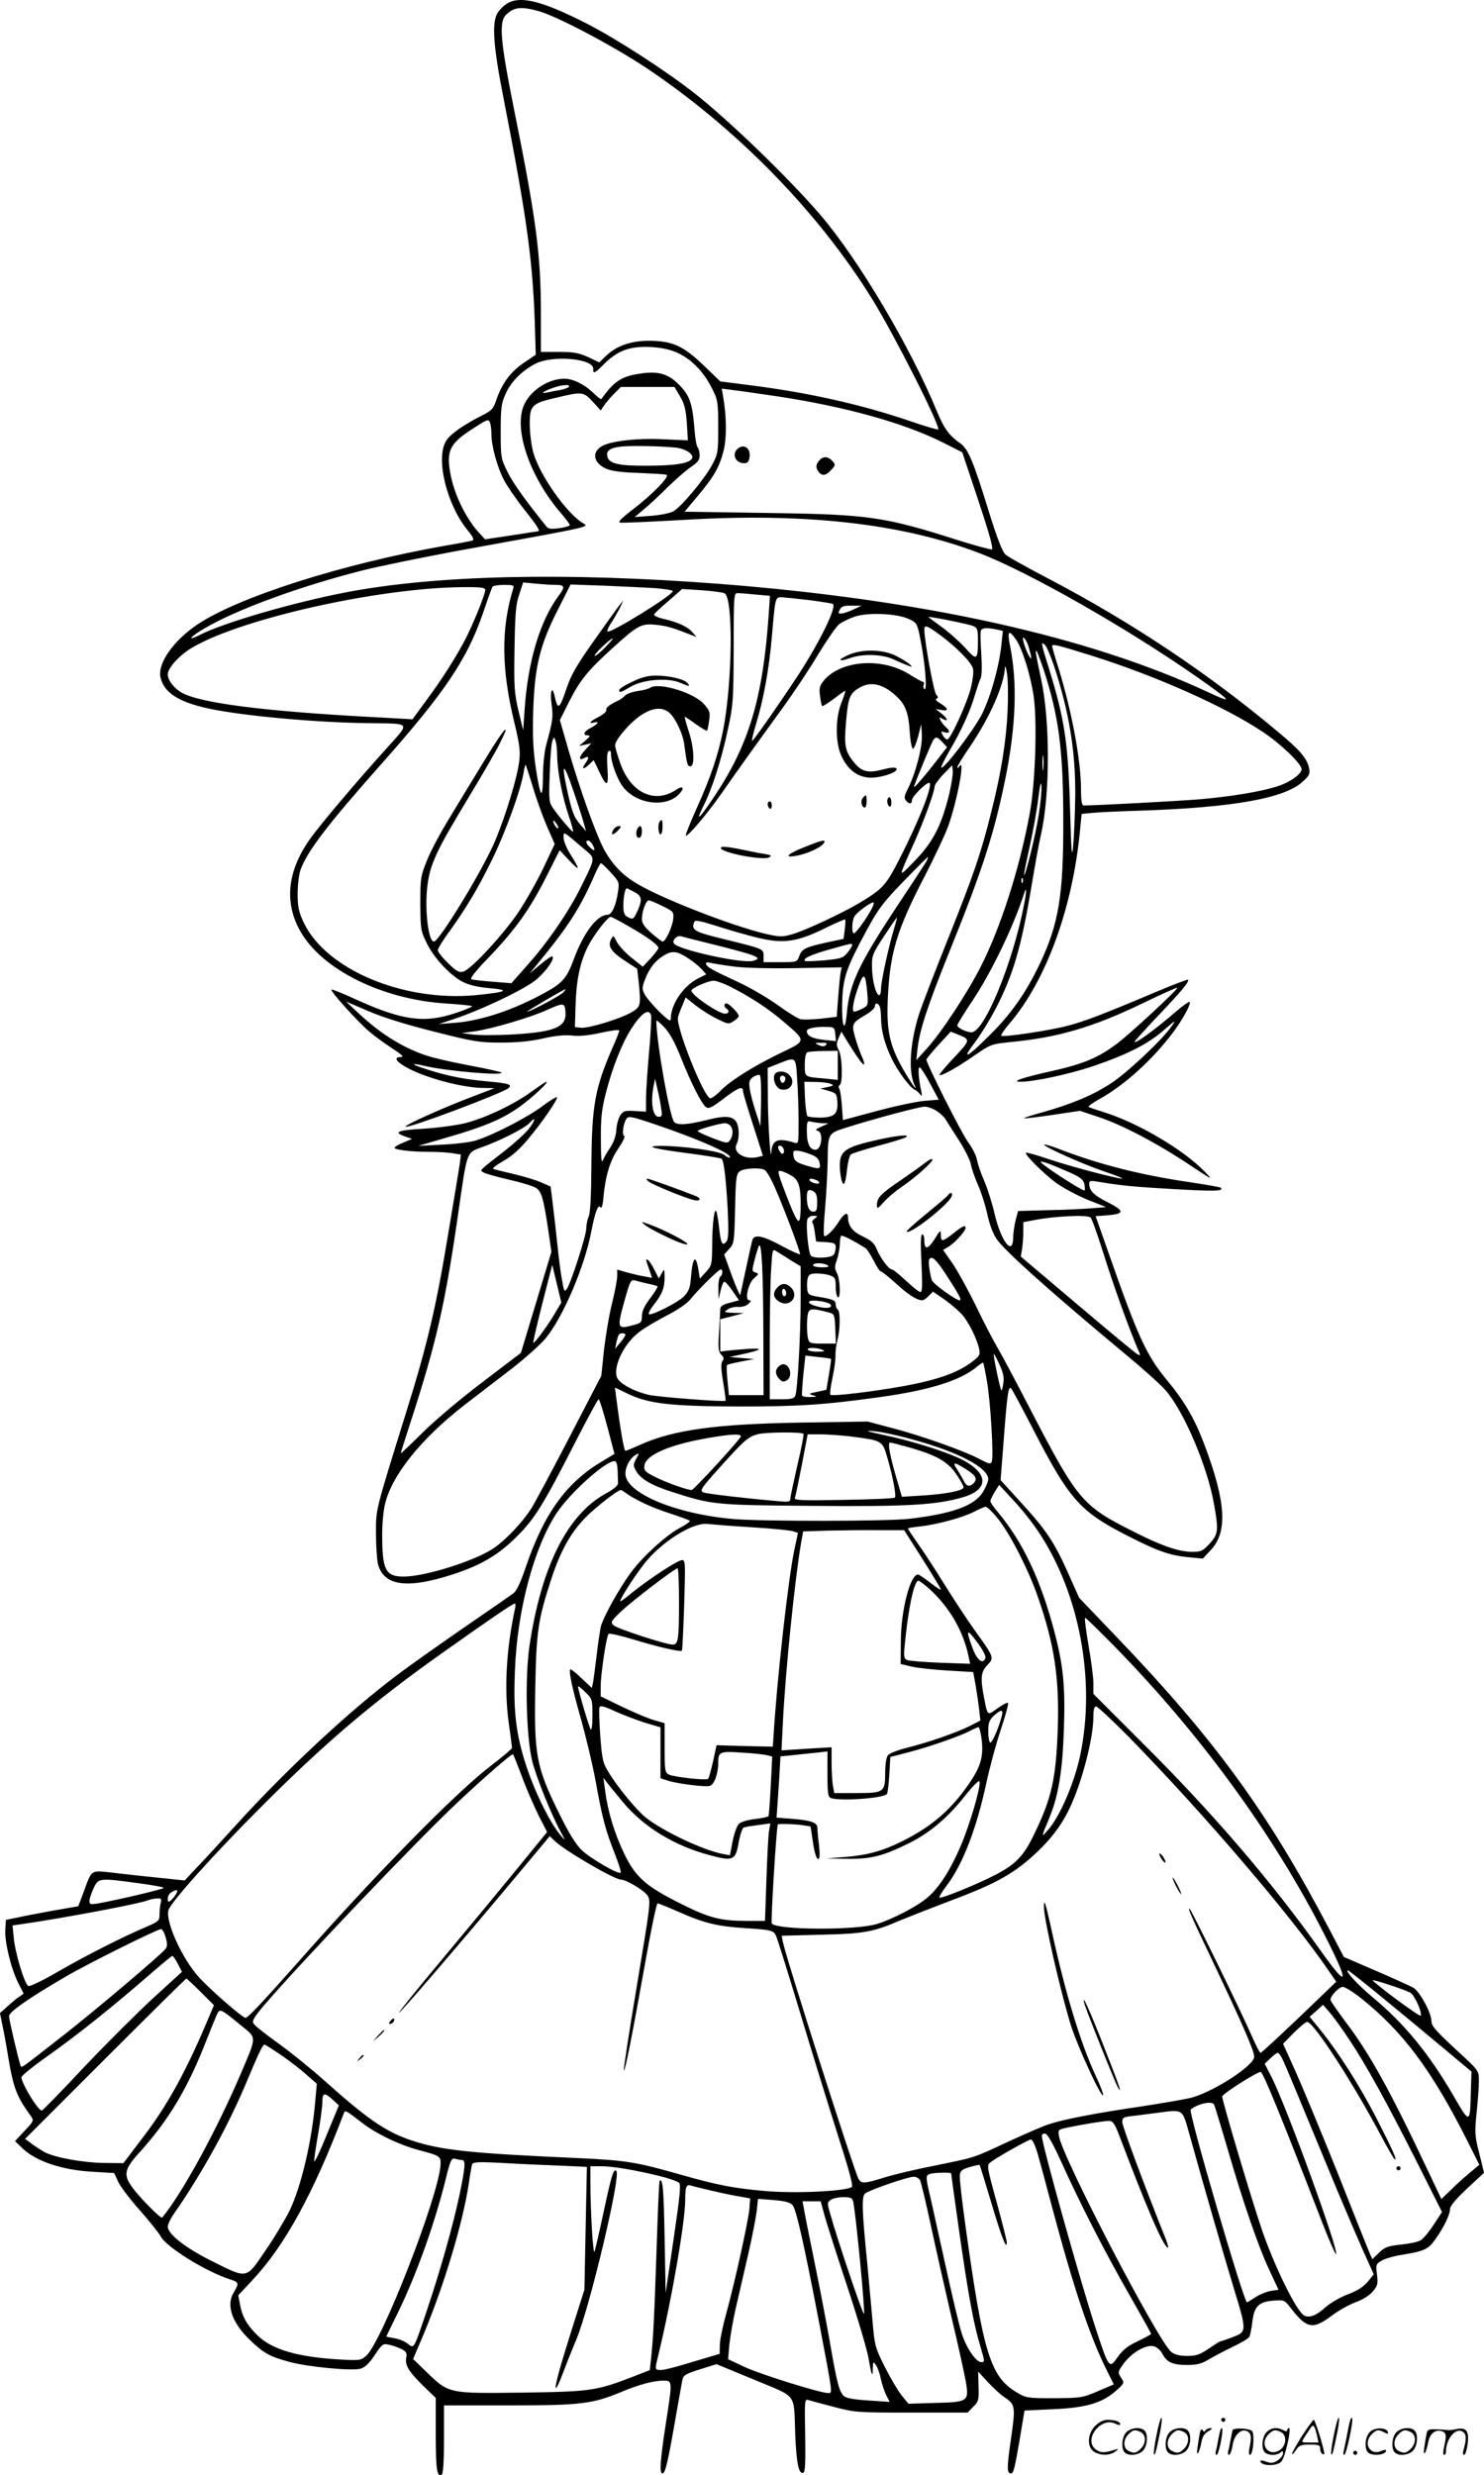 <svg version="1.0" xmlns="http://www.w3.org/2000/svg"
  viewBox="0 0 719.861 1200.518"
 preserveAspectRatio="xMidYMid meet">
<g transform="translate(0.382,1200.686) scale(0.1,-0.1)"
fill="#000000" stroke="none">
<path d="M2460 11992 c-19 -10 -43 -34 -53 -53 -25 -47 -17 -161 29 -394 120
-615 147 -814 156 -1159 l3 -100 -58 -39 c-63 -42 -106 -100 -133 -179 -14
-43 -22 -52 -67 -75 -92 -46 -157 -92 -177 -125 -52 -85 3 -310 106 -435 25
-30 31 -44 22 -48 -7 -2 -67 -14 -133 -25 -494 -87 -1001 -248 -1201 -382
-114 -76 -192 -186 -180 -253 15 -76 86 -123 235 -155 169 -36 530 -69 796
-71 182 -2 179 3 78 -109 -154 -170 -335 -384 -384 -454 -111 -157 -125 -311
-43 -451 106 -182 393 -324 697 -345 71 -4 131 -11 133 -13 3 -3 -32 -18 -78
-33 -153 -52 -261 -37 -489 67 -61 28 -113 49 -115 46 -7 -7 128 -157 184
-204 27 -23 77 -59 112 -82 45 -29 57 -41 42 -41 -59 0 5 -50 116 -90 96 -35
213 -60 284 -60 l53 -1 -125 -48 c-142 -55 -313 -132 -306 -139 11 -10 477
165 500 188 17 17 -1 22 -95 31 -122 11 -197 26 -292 56 -92 28 -98 38 -12 18
106 -24 380 -47 363 -30 -2 3 -74 19 -160 35 -85 16 -179 38 -209 49 -113 39
-215 103 -319 199 l-65 61 105 -45 c68 -30 179 -65 319 -100 196 -50 223 -54
327 -54 78 0 143 6 204 20 61 14 107 18 143 14 35 -4 81 1 140 14 50 11 87 16
87 10 0 -5 -15 -44 -34 -86 -84 -194 -99 -278 -101 -562 -1 -148 -5 -235 -13
-253 -7 -16 -12 -42 -12 -59 0 -34 -75 -267 -95 -294 -11 -15 -14 -9 -23 47
-7 35 -16 111 -22 169 -6 58 -16 145 -22 194 l-11 88 -46 20 c-25 11 -84 29
-131 40 -47 11 -92 22 -100 25 -8 2 10 17 45 37 40 22 79 56 117 101 71 83
153 203 146 210 -3 3 -36 -17 -73 -45 -68 -51 -231 -136 -318 -164 -26 -9
-100 -18 -165 -21 l-117 -6 120 35 c216 62 305 101 400 176 63 50 113 100 102
100 -4 0 -35 -21 -70 -46 -85 -63 -226 -130 -325 -155 -46 -11 -137 -23 -205
-27 -124 -7 -146 -17 -84 -38 l32 -11 -42 -18 c-24 -9 -43 -21 -43 -25 0 -10
79 -20 169 -20 42 0 93 -3 115 -7 l38 -6 -5 -41 c-3 -23 -29 -178 -57 -346
-58 -352 -101 -535 -201 -855 -156 -502 -149 -475 -149 -598 0 -62 5 -128 10
-148 29 -105 143 -120 364 -48 137 45 218 93 306 180 90 88 134 161 290 467
57 111 106 202 110 202 4 0 23 -60 42 -132 l35 -133 -63 -38 c-173 -103 -281
-255 -369 -516 -24 -70 -43 -111 -58 -122 -12 -9 -123 -86 -247 -171 -124 -86
-267 -187 -318 -226 -229 -172 -535 -456 -779 -725 -76 -83 -163 -179 -195
-211 l-56 -60 -114 12 c-62 6 -162 17 -221 24 -125 14 -113 21 -154 -89 l-27
-72 -121 -21 c-66 -12 -145 -27 -175 -34 l-55 -11 -3 -48 c-4 -59 28 -189 63
-259 l26 -51 -23 -16 c-13 -8 -38 -30 -57 -47 l-35 -31 12 -59 c7 -33 20 -102
28 -154 26 -154 41 -191 110 -287 15 -21 14 -24 -30 -71 l-47 -50 32 -31 c65
-66 196 -110 347 -118 l102 -6 19 -41 c10 -23 57 -85 104 -138 48 -54 93 -111
102 -127 26 -52 219 -172 338 -210 43 -14 44 -18 16 -65 -37 -62 -6 -148 83
-232 65 -62 93 -77 188 -103 86 -24 303 -45 345 -33 21 6 42 25 69 66 36 54
40 57 70 50 17 -3 44 -13 60 -21 23 -12 27 -19 23 -41 -7 -37 11 -67 82 -137
l61 -59 0 -176 c0 -170 6 -210 29 -196 7 5 11 62 11 172 l0 164 318 0 c346 0
403 7 544 66 84 35 155 54 201 54 46 0 46 3 12 -215 -26 -172 -31 -235 -15
-235 13 0 26 54 60 250 17 96 33 187 36 202 5 24 15 31 86 53 l80 25 184 -76
c212 -89 190 -57 198 -271 6 -136 17 -188 39 -180 9 3 11 46 9 181 -3 169 -3
178 15 172 10 -3 65 -18 123 -33 102 -27 112 -28 377 -28 l273 0 27 28 c26 25
28 33 26 99 l-2 72 47 -51 c26 -28 62 -61 80 -73 54 -36 55 -45 32 -205 -20
-138 -20 -165 0 -165 13 0 19 26 44 173 l22 132 129 6 c175 7 252 31 324 98
31 29 32 31 15 56 -16 25 -16 27 13 68 39 53 108 93 146 84 15 -4 33 -20 42
-37 21 -41 50 -54 120 -54 48 0 70 6 105 27 25 15 77 42 116 61 40 19 76 40
80 48 5 7 11 39 15 72 9 76 30 98 101 104 52 4 55 3 80 -29 82 -107 110 -114
203 -45 32 25 85 54 116 66 35 12 68 33 84 52 24 28 26 37 21 82 -7 49 -5 52
22 68 15 9 59 22 97 28 110 18 129 27 162 73 42 58 73 122 73 149 0 15 27 47
82 99 l83 77 -23 94 c-22 86 -23 101 -13 197 6 57 11 126 11 153 0 50 0 51
-82 127 -125 115 -148 140 -148 164 0 40 -56 144 -88 163 -17 9 -100 47 -184
83 l-153 66 -68 130 c-299 570 -556 923 -1038 1426 l-178 186 -53 119 c-67
150 -106 209 -229 343 l-99 109 15 193 c17 226 23 265 36 252 5 -5 53 -95 107
-199 172 -335 227 -397 440 -507 158 -82 219 -104 312 -113 l71 -7 38 41 c83
87 75 232 -30 511 -48 127 -95 209 -184 316 -98 119 -140 211 -280 611 l-64
182 55 4 c86 7 87 21 6 62 -70 35 -92 57 -92 92 0 14 6 15 43 9 114 -19 174
-25 373 -36 195 -11 238 -10 222 7 -3 3 -77 16 -165 29 -228 34 -427 85 -612
156 -41 16 -77 27 -79 24 -8 -8 187 -95 293 -131 55 -18 93 -34 85 -34 -27 0
-251 59 -358 95 -58 20 -107 33 -109 31 -9 -8 86 -102 147 -147 33 -24 101
-60 151 -81 l91 -36 -73 -6 c-41 -3 -137 -8 -214 -9 l-140 -4 -12 -44 c-6 -24
-12 -63 -12 -87 -2 -91 -60 -14 -91 121 -12 51 -34 121 -50 157 -16 36 -31 82
-35 103 -4 20 -23 58 -42 83 -30 39 -204 384 -203 402 1 4 27 36 59 71 l59 64
33 -13 c64 -25 64 -27 -16 -112 -42 -44 -74 -83 -71 -85 7 -8 87 37 170 95 77
53 82 55 170 64 233 22 404 72 644 188 91 44 167 78 169 76 6 -6 -226 -221
-292 -271 -93 -70 -167 -100 -325 -135 -134 -30 -192 -50 -144 -50 68 0 238
37 354 76 167 57 269 109 345 177 54 47 57 49 35 17 -44 -65 -215 -226 -295
-278 -87 -57 -187 -99 -331 -140 -52 -14 -92 -27 -90 -29 2 -2 64 5 137 16
l134 20 90 -30 c115 -38 287 -129 440 -231 116 -77 118 -78 75 -34 -102 106
-323 236 -485 287 -38 12 -74 24 -78 27 -5 2 20 20 54 39 121 67 256 190 357
324 46 62 87 137 79 146 -4 3 -34 -19 -69 -49 -99 -85 -198 -158 -198 -144 0
3 52 61 116 128 115 121 151 165 143 173 -3 2 -74 -25 -159 -61 -265 -112
-346 -142 -427 -163 -92 -24 -311 -56 -320 -48 -3 3 15 30 40 59 179 210 308
564 343 945 l7 72 51 5 c28 3 134 8 236 11 449 15 701 60 787 142 31 28 35 37
29 65 -9 46 -44 87 -154 178 -331 278 -704 527 -1102 736 -107 56 -205 110
-216 121 -15 12 -41 79 -84 218 -72 234 -98 295 -135 321 -54 37 -80 73 -114
156 -129 313 -380 736 -565 952 -156 182 -448 463 -614 593 -141 110 -378 263
-517 334 -213 109 -320 137 -385 101z m145 -38 c87 -22 368 -171 530 -279 439
-295 831 -697 1094 -1122 106 -172 331 -616 318 -629 -2 -3 -65 16 -138 41
-235 80 -488 137 -771 173 l-148 19 -82 79 c-99 95 -152 118 -268 118 -86 -1
-155 -25 -206 -75 l-31 -30 -54 26 c-45 20 -69 25 -141 25 l-88 0 0 183 c0
290 -23 463 -131 997 -67 336 -74 423 -36 457 37 35 70 39 152 17z m645 -1646
c81 -25 152 -90 199 -183 29 -58 31 -65 31 -189 0 -124 -1 -130 -30 -185 -38
-70 -152 -206 -189 -225 -15 -8 -63 -18 -107 -21 l-79 -6 45 38 c25 20 77 69
116 108 39 38 90 82 112 97 33 22 42 34 42 56 0 15 -4 32 -9 38 -6 5 -13 45
-16 89 -10 126 -23 164 -76 217 -52 52 -100 66 -186 53 -92 -13 -128 -37 -190
-124 -2 -3 -20 12 -41 32 -41 40 -97 67 -138 67 -87 0 -183 -70 -204 -150 -34
-125 47 -340 188 -503 23 -27 42 -52 42 -57 0 -4 -23 -11 -51 -15 -38 -5 -53
-4 -62 8 -101 125 -162 210 -189 265 -32 65 -33 70 -33 197 0 114 3 136 24
182 26 58 77 110 143 145 83 44 286 26 282 -25 -2 -25 8 -21 47 19 48 49 91
74 147 84 53 9 130 4 182 -12z m-494 -177 c-3 -5 -23 -12 -43 -16 -21 -3 -49
-9 -63 -12 -36 -8 -18 6 27 22 44 16 87 19 79 6z m539 -47 c22 -37 28 -63 33
-130 l5 -83 -114 5 c-124 7 -252 -7 -299 -31 -56 -29 -47 -84 18 -112 25 -11
78 -18 157 -20 66 -3 126 -6 134 -9 19 -6 -68 -96 -168 -172 -53 -41 -69 -58
-56 -60 10 -2 146 4 304 13 591 36 1062 -17 1438 -161 239 -92 716 -363 1063
-606 162 -114 172 -127 50 -70 -583 272 -1384 450 -2375 527 -747 57 -1370 43
-1810 -41 -254 -49 -593 -147 -708 -206 -68 -34 -51 -11 23 32 155 91 464 204
764 280 83 21 291 63 461 95 672 122 640 115 608 135 -78 47 -208 231 -239
339 -9 30 -17 90 -18 133 -1 99 7 108 133 137 121 29 128 28 173 -21 l38 -42
17 25 c9 13 31 39 49 57 l32 32 130 0 130 0 27 -46z m475 0 c328 -50 608 -128
795 -221 l99 -50 78 -234 c55 -166 74 -235 65 -237 -7 -1 -78 18 -158 43 -367
117 -436 127 -938 134 l-394 6 62 74 c80 95 107 142 127 221 16 63 15 170 -3
269 l-6 33 54 -7 c30 -3 128 -18 219 -31z m-1396 -130 c3 -9 6 -32 6 -52 0
-58 27 -157 59 -220 16 -31 61 -97 100 -146 63 -79 80 -106 67 -106 -2 0 -60
-9 -130 -20 l-127 -19 -32 35 c-66 74 -121 191 -138 294 -17 104 2 139 116
211 68 44 71 45 79 23z m899 -118 c47 -5 88 -31 81 -51 -10 -25 -80 -37 -219
-37 -139 -1 -186 10 -193 46 -5 26 11 39 60 46 41 6 189 4 271 -4z m-582 -666
c45 0 48 -9 15 -53 -90 -120 -150 -321 -165 -552 l-7 -100 -23 95 c-20 87 -22
115 -19 300 3 171 6 215 23 264 l19 58 60 -6 c32 -3 76 -6 97 -6z m-205 -17
c-60 -194 -58 -390 5 -650 25 -103 30 -138 24 -187 -8 -75 -65 -263 -116 -385
-58 -139 -272 -491 -298 -491 -28 0 -46 162 -31 275 13 101 43 166 198 422 66
109 134 226 151 261 60 118 26 83 -67 -70 -51 -84 -129 -211 -172 -283 -44
-71 -95 -166 -112 -210 -31 -76 -33 -86 -33 -210 1 -123 2 -133 30 -190 35
-74 115 -159 175 -190 31 -16 74 -26 130 -31 105 -9 84 -19 -66 -34 -353 -33
-727 125 -835 353 -24 52 -29 75 -29 138 0 42 6 95 14 117 32 89 130 218 391
512 309 348 417 509 494 733 22 65 43 123 46 128 4 5 29 9 56 9 43 0 50 -2 45
-17z m692 1 c45 -4 82 -10 82 -14 0 -20 -305 -208 -317 -196 -3 3 5 23 19 43
14 21 32 54 42 73 l16 35 -20 -25 c-11 -14 -67 -92 -124 -173 -83 -117 -110
-165 -131 -227 -35 -105 -43 -110 -59 -37 -12 52 -23 18 -14 -43 8 -61 6 -78
-26 -195 -9 -34 -16 -99 -16 -155 -1 -120 -13 -103 -36 50 -12 87 -15 154 -11
275 7 209 32 313 119 484 l62 123 166 -6 c91 -4 202 -9 248 -12z m-828 -9 c0
-20 -53 -151 -91 -228 -45 -89 -121 -209 -197 -310 l-65 -89 -121 7 c-538 27
-858 64 -977 112 -47 18 -89 65 -89 99 0 32 60 97 124 133 244 140 897 285
1299 290 97 1 117 -2 117 -14z m1161 -16 c43 -22 38 -433 -7 -664 -24 -119
-59 -225 -126 -373 -33 -74 -58 -136 -55 -138 8 -8 104 106 170 200 73 105
171 242 301 421 52 72 129 187 171 258 43 70 88 136 102 146 13 11 47 27 75
37 66 22 208 15 264 -12 38 -18 40 -22 55 -99 22 -109 34 -249 20 -241 -5 4
-8 13 -4 21 3 8 1 15 -4 15 -5 0 -31 15 -59 32 -135 89 -342 74 -424 -29 -18
-23 -21 -36 -16 -72 3 -25 8 -46 10 -49 3 -2 28 14 58 36 29 23 54 40 55 38 1
-1 -7 -27 -19 -57 -31 -78 -30 -197 1 -262 34 -69 81 -102 145 -102 57 1 135
30 120 45 -6 6 -30 4 -64 -5 -69 -19 -102 -12 -136 28 -49 58 -54 84 -44 201
10 119 18 139 63 166 55 34 116 21 180 -39 45 -41 60 -80 66 -171 3 -47 10
-85 16 -85 5 0 16 27 25 60 l15 60 3 -54 c3 -58 -31 -189 -70 -264 -15 -30
-17 -42 -7 -53 15 -19 29 -18 29 2 0 17 67 84 83 84 23 0 -43 -172 -140 -362
-69 -136 -82 -151 -200 -222 -85 -50 -256 -130 -322 -150 -49 -14 -60 -14
-125 0 -169 39 -533 181 -645 254 -65 41 -113 95 -150 167 -40 81 -112 283
-165 464 l-44 153 43 86 c55 109 92 154 212 263 124 113 141 121 214 113 50
-5 77 -13 174 -51 l20 -8 -20 23 c-23 27 -70 49 -140 65 -27 6 -48 16 -46 21
1 5 33 35 70 66 l66 58 95 -6 c52 -4 102 -10 111 -15z m152 -6 l68 -6 -6 -91
c-28 -403 -95 -629 -261 -878 -76 -114 -97 -134 -56 -51 43 84 88 226 119 372
26 119 27 141 28 394 0 260 1 267 20 267 11 0 51 -3 88 -7z m260 -27 c59 -8
111 -16 114 -19 17 -17 -62 -179 -164 -337 -98 -149 -225 -331 -229 -327 -2 2
7 41 21 87 36 119 62 265 75 415 17 196 16 195 48 195 15 -1 76 -7 135 -14z
m212 -46 c-22 -10 -48 -19 -58 -19 -15 -1 -16 2 -7 19 8 16 20 20 58 19 l47 0
-40 -19z m583 -80 c19 -8 22 -17 22 -69 0 -97 -6 -100 -62 -36 -28 30 -79 76
-114 101 -35 25 -64 47 -64 48 0 5 196 -34 218 -44z m-162 -43 c80 -59 153
-133 160 -164 4 -13 -1 -54 -10 -91 -18 -74 -99 -252 -115 -252 -6 0 -15 9
-22 21 -10 19 -8 20 10 14 25 -8 28 7 5 25 -8 8 -20 22 -25 32 -9 18 -8 18 10
8 30 -16 26 0 -6 26 l-28 22 28 -5 c37 -7 34 8 -5 32 -19 11 -27 20 -19 23 9
3 9 8 -2 21 -12 14 -57 262 -57 314 0 25 12 21 76 -26z m273 27 l32 -7 -7 -66
c-11 -106 -51 -249 -94 -337 -38 -75 -186 -271 -198 -260 -2 3 16 40 41 83 57
97 99 190 122 268 10 33 22 70 28 82 6 13 7 60 3 122 -4 55 -5 105 -1 111 7
12 29 13 74 4z m97 -51 c31 -47 71 -177 85 -278 17 -130 7 -420 -20 -565 -50
-270 -141 -552 -238 -743 -66 -129 -192 -321 -262 -397 l-50 -55 6 55 c10 91
47 204 157 477 160 396 215 568 270 838 50 248 58 461 22 638 -15 75 -7 83 30
30z m55 -19 c5 -14 11 -37 15 -52 4 -22 3 -24 -6 -10 -18 28 -40 99 -29 92 6
-3 14 -17 20 -30z m-2051 -19 c-24 -24 -46 -42 -49 -39 -6 6 76 84 87 84 4 0
-14 -20 -38 -45z m2179 -88 c74 -225 105 -417 103 -632 -1 -88 -6 -196 -10
-240 -6 -67 -9 -39 -15 170 -9 328 -26 442 -103 691 -39 125 -40 131 -20 114
8 -6 28 -53 45 -103z m191 47 c304 -96 637 -244 820 -366 88 -58 190 -156 190
-182 0 -24 -58 -65 -123 -85 -81 -25 -222 -48 -372 -61 -94 -8 -501 -30 -562
-30 -9 0 -13 22 -13 76 0 143 -45 383 -110 593 -17 53 -30 99 -30 104 0 12 25
6 200 -49z m-241 -66 c73 -224 95 -388 95 -733 1 -358 -22 -499 -113 -691 -67
-141 -140 -245 -241 -345 -115 -115 -144 -129 -74 -37 30 40 76 116 103 168
83 162 122 296 171 590 17 102 37 213 45 246 45 194 46 552 1 759 -27 127 -28
135 -22 135 2 0 18 -42 35 -92z m-175 -198 c-7 -150 -32 -305 -79 -490 -50
-202 -85 -303 -207 -609 -61 -152 -123 -313 -139 -359 -47 -139 -59 -290 -27
-357 24 -51 -35 36 -71 105 -52 99 -65 172 -58 318 10 217 44 328 174 580 52
100 106 215 120 255 44 126 82 332 53 287 -5 -8 -10 -10 -10 -5 0 6 27 51 61
100 96 141 166 299 170 384 1 14 5 1 10 -29 5 -30 6 -111 3 -180z m-2185 -221
c1 -74 25 -198 56 -289 14 -40 23 -75 21 -77 -4 -4 -75 80 -101 120 -16 24
-17 44 -12 165 2 75 8 146 13 156 7 19 8 19 15 0 4 -10 8 -44 8 -75z m1869 68
l22 -24 -49 -64 c-64 -82 -110 -136 -111 -128 0 8 77 195 91 222 13 23 21 22
47 -6z m489 -129 c-2 -18 -4 -6 -4 27 0 33 2 48 4 33 2 -15 2 -42 0 -60z
m-2477 -85 c16 -56 47 -141 68 -191 l39 -89 -54 -114 c-29 -62 -83 -157 -119
-212 -74 -111 -234 -284 -271 -293 -20 -5 -34 2 -74 42 -27 26 -49 54 -49 62
0 8 26 51 59 95 84 118 136 205 208 352 62 128 136 332 149 414 4 23 8 40 10
38 2 -2 17 -49 34 -104z m245 -168 l14 -50 -30 35 c-30 35 -40 63 -65 180 -25
117 -13 117 27 0 22 -63 46 -137 54 -165z m1771 112 c-36 -140 -77 -218 -164
-307 -82 -84 -82 -90 1 95 47 105 97 244 97 268 0 7 19 34 42 58 l43 44 3 -30
c1 -16 -8 -74 -22 -128z m439 -81 c-15 -99 -65 -300 -71 -293 -2 2 10 62 26
133 16 71 35 176 42 234 9 70 14 92 16 66 2 -21 -4 -84 -13 -140z m-2331 -66
c-6 -5 -24 21 -24 34 0 6 6 1 14 -10 8 -10 12 -21 10 -24z m123 -99 c59 -50
60 -38 -10 -181 -57 -117 -159 -268 -258 -379 l-82 -93 -90 7 c-49 4 -96 9
-104 12 -9 3 19 39 83 105 131 137 198 231 278 388 l67 133 45 -48 c53 -57 56
-49 9 25 -19 30 -35 67 -35 83 0 33 -5 35 97 -52z m43 20 c16 -30 12 -36 -10
-16 -21 19 -26 35 -10 35 5 0 14 -9 20 -19z m1620 -82 c-6 -11 -70 -109 -142
-217 -187 -283 -231 -377 -244 -519 -10 -111 -27 -58 -22 67 5 110 22 157 121
340 54 99 78 131 176 232 63 65 116 118 118 118 2 0 -1 -9 -7 -21z m-1531 -54
c40 -44 42 -48 35 -93 -9 -66 -30 -112 -50 -112 -51 0 -116 -85 -165 -217 -33
-89 -53 -113 -134 -158 -152 -85 -313 -139 -441 -149 l-79 -6 70 23 c141 47
356 150 407 196 48 43 85 97 74 109 -3 3 -30 -15 -58 -39 l-53 -44 33 40 c153
185 213 278 282 437 14 32 28 58 31 58 4 0 25 -20 48 -45z m1998 -47 c-3 -8
-6 -5 -6 6 -1 11 2 17 5 13 3 -3 4 -12 1 -19z m-1885 -47 c37 -19 41 -36 19
-87 -22 -48 -23 -49 -52 -34 -14 8 -19 21 -19 53 0 48 9 89 19 85 3 -2 18 -10
33 -17z m1892 -60 c-53 -280 -193 -621 -255 -621 -25 0 -69 21 -69 34 0 5 34
61 76 123 90 135 198 360 248 516 12 39 13 12 0 -52z m-1754 -9 c52 -25 55
-29 52 -60 -2 -36 -37 -112 -51 -112 -4 0 -29 18 -55 41 -34 30 -46 48 -46 68
0 38 20 91 33 91 7 0 37 -13 67 -28z m1014 -14 c-24 -46 -76 -118 -86 -118
-11 0 -10 58 2 80 10 20 77 70 93 70 4 0 0 -15 -9 -32z m-1180 -83 c90 -51
146 -92 146 -106 0 -5 -17 -28 -38 -51 l-38 -40 -55 44 c-30 24 -62 59 -71 77
-16 32 -16 33 -28 11 -17 -33 1 -60 70 -105 l57 -37 7 -61 c12 -118 11 -123
-36 -151 -57 -32 -208 -78 -244 -74 l-29 3 3 105 c4 126 22 211 61 288 28 55
95 142 110 142 3 0 42 -20 85 -45z m1290 -10 c-26 -83 -64 -258 -64 -292 0
-18 -4 -33 -9 -33 -16 0 -34 72 -35 135 -1 57 2 65 59 152 33 50 61 91 62 89
1 -1 -5 -24 -13 -51z m-669 -45 c134 -33 199 -23 348 52 44 21 81 37 83 35 2
-2 1 -24 -2 -49 l-6 -45 -80 -17 c-104 -23 -122 -31 -135 -67 -11 -29 -12 -29
-92 -29 l-81 0 0 29 c0 36 2 35 -185 81 -152 37 -167 45 -151 85 4 11 27 6
113 -21 59 -19 144 -43 188 -54z m-225 -30 c233 -58 262 -70 207 -84 -55 -13
-364 55 -382 85 -10 15 15 40 34 35 9 -3 72 -19 141 -36z m690 -7 c0 -5 -10
-21 -23 -37 -21 -26 -31 -29 -112 -37 -49 -4 -92 -6 -94 -3 -12 11 25 29 116
55 111 31 113 32 113 22z m-799 -62 c24 -15 55 -40 68 -54 l23 -26 -40 -20
c-72 -37 -132 -126 -132 -196 0 -15 -12 -7 -56 35 -30 30 -62 68 -71 84 -13
26 -13 33 2 72 20 53 49 91 89 115 42 26 64 24 117 -10z m216 -41 c51 -8 168
-11 307 -9 l225 4 -5 -25 c-3 -14 -8 -68 -12 -120 l-7 -95 -77 -9 c-43 -4 -88
-6 -100 -2 -13 3 -61 33 -108 67 -47 34 -132 84 -190 111 -131 61 -153 73
-159 89 -2 8 4 10 20 6 13 -3 61 -11 106 -17z m656 -128 c5 -61 4 -63 -23 -77
-16 -8 -34 -15 -40 -15 -14 0 -4 57 23 129 23 63 32 55 40 -37z m-670 32 c103
-52 187 -107 261 -170 115 -98 116 -94 -10 -154 -127 -61 -246 -135 -293 -184
-19 -20 -41 -36 -49 -36 -30 0 -169 349 -157 393 3 12 13 39 22 59 l15 37 49
-39 c27 -21 74 -51 104 -65 52 -26 56 -27 80 -11 14 9 25 20 25 25 0 12 -47
61 -60 61 -13 0 -13 -17 0 -25 16 -10 12 -25 -6 -25 -32 0 -164 90 -164 112 0
12 80 48 108 48 12 0 46 -12 75 -26z m-804 -30 c-12 -15 -160 -94 -176 -94 -6
0 172 105 186 109 2 0 -2 -6 -10 -15z m9 -83 c12 -83 -38 -108 -245 -121 -81
-5 -173 -5 -203 -1 l-55 7 60 8 c83 11 279 69 356 105 73 33 83 33 87 2z
m1526 13 c3 -9 6 -34 6 -57 1 -60 17 -123 51 -193 29 -62 91 -145 113 -153 6
-2 17 -11 24 -20 11 -14 12 -12 7 14 -13 59 -17 115 -8 115 5 0 28 -35 51 -79
l42 -78 -73 -6 c-39 -4 -144 -26 -232 -50 l-160 -43 -5 70 c-3 39 -8 76 -13
83 -4 6 -3 14 3 18 15 9 12 136 -5 168 -12 23 -12 32 -1 59 l14 31 17 -29 c56
-91 87 -135 92 -130 3 3 -1 20 -10 38 -8 18 -23 59 -32 91 -19 67 -17 72 51
112 24 14 44 32 44 40 0 20 16 19 24 -1z m-1110 -40 c3 -8 -1 -88 -9 -177 -8
-89 -15 -191 -15 -227 l0 -65 -54 3 c-49 3 -56 1 -71 -21 -9 -14 -18 -46 -19
-71 -2 -29 -13 -60 -29 -84 -14 -20 -30 -48 -36 -62 -7 -19 -10 7 -10 101 -1
102 4 145 23 220 32 127 79 245 125 317 49 75 83 99 95 66z m144 -204 c53
-133 103 -230 124 -244 13 -8 31 1 84 42 70 53 94 63 94 38 0 -8 22 -82 49
-165 l48 -150 -24 -6 c-64 -16 -126 22 -103 64 15 30 12 92 -7 113 -19 22 -56
23 -132 4 -100 -25 -147 -28 -164 -12 -22 22 -87 392 -87 491 0 6 17 -8 38
-30 26 -27 52 -74 80 -145z m750 111 l3 -34 -56 6 c-58 6 -85 19 -85 43 0 13
42 22 100 20 32 -1 35 -4 38 -35z m-46 -53 c-8 -8 -17 -8 -34 0 -22 10 -21 11
12 11 26 1 31 -2 22 -11z m58 -98 l0 -71 -67 7 c-96 8 -93 6 -93 68 0 34 5 56
13 59 6 3 42 6 80 6 l67 1 0 -70z m-197 -67 c4 -54 7 -147 7 -207 0 -108 0
-108 -22 -101 -78 24 -106 13 -110 -44 -3 -64 -16 119 -17 255 l-1 151 53 21
c85 34 83 35 90 -75z m-175 -109 l-3 -119 -23 70 c-13 39 -26 89 -29 111 -5
35 -2 44 18 58 13 8 27 12 31 8 5 -5 7 -62 6 -128z m-485 -31 c6 -38 5 -43
-12 -43 -29 0 -40 72 -24 151 l7 34 11 -50 c7 -27 15 -69 18 -92z m822 117
c17 -7 16 -9 -15 -16 l-34 -7 39 -11 c37 -11 40 -14 43 -51 4 -60 -13 -77 -80
-79 -31 0 -60 3 -65 7 -4 5 -10 44 -12 88 l-3 79 53 -1 c30 0 63 -4 74 -9z
m512 -130 c18 -11 38 -29 45 -41 7 -12 37 -58 65 -102 29 -45 55 -97 58 -116
4 -20 19 -65 35 -101 16 -36 36 -99 45 -141 10 -47 27 -94 45 -121 37 -56 271
-265 620 -555 80 -66 169 -145 197 -176 89 -98 206 -371 238 -555 23 -128 21
-146 -21 -192 -33 -36 -41 -40 -85 -40 -63 0 -145 28 -272 92 -263 131 -281
153 -515 603 -68 132 -139 265 -157 295 -18 30 -65 120 -104 201 -39 80 -91
174 -115 209 l-45 64 28 17 c29 18 81 75 81 90 0 16 -14 10 -59 -26 -53 -42
-61 -43 -61 -7 0 25 -3 24 -30 -21 -33 -51 -50 -54 -50 -6 0 16 -5 29 -10 29
-8 0 -9 -45 -4 -140 5 -107 4 -140 -5 -140 -7 0 -38 25 -70 55 -32 30 -63 55
-69 55 -15 0 -56 56 -74 100 -11 27 -27 41 -65 59 -50 23 -73 52 -73 91 0 31
-17 24 -44 -17 -28 -45 -64 -79 -72 -70 -4 4 -2 66 5 139 6 73 11 174 12 223
1 134 2 135 88 162 136 43 356 102 381 102 14 1 39 -8 57 -19z m-1371 -64
c217 -73 386 -148 370 -163 -3 -3 -15 2 -26 12 -21 19 -202 44 -310 44 -85 -1
-30 -15 143 -37 81 -11 151 -22 154 -26 11 -11 21 -99 29 -243 5 -109 4 -146
-6 -158 -20 -24 -27 -10 -35 62 -4 36 -10 74 -13 82 -10 26 -21 -54 -21 -161
-1 -94 -2 -99 -30 -130 l-30 -33 -7 43 c-13 81 -29 61 -37 -46 -3 -40 -11 -60
-31 -81 -29 -31 -162 -98 -172 -88 -4 4 7 25 24 46 40 50 52 81 52 134 -1 41
-1 41 -14 18 l-14 -25 -21 41 c-11 23 -25 44 -31 48 -13 8 -13 5 5 -44 l14
-42 -37 7 c-20 3 -58 12 -84 19 l-48 14 0 -32 c0 -17 -11 -76 -25 -132 -14
-55 -31 -157 -39 -226 l-13 -125 -153 -295 c-84 -162 -168 -319 -187 -349 -41
-65 -121 -150 -180 -191 -88 -61 -333 -139 -439 -139 -88 0 -104 32 -104 205
0 50 6 116 14 147 32 139 177 319 385 480 59 45 162 125 229 176 67 52 142
119 167 150 84 104 186 344 219 513 18 96 34 138 45 120 5 -8 11 9 14 45 10
109 32 181 73 241 22 33 34 58 28 60 -12 4 -5 58 10 82 10 16 22 14 132 -23z
m-605 -25 c-18 -22 -67 -67 -109 -100 -136 -106 -129 -99 -112 -110 8 -6 65
-22 126 -36 61 -14 120 -32 132 -41 25 -17 35 -52 57 -199 l16 -110 -74 -245
-74 -245 -184 -140 c-102 -77 -232 -186 -291 -245 -60 -59 -108 -105 -108
-102 0 2 23 75 51 161 120 370 164 562 224 976 50 345 40 318 128 351 92 34
200 90 223 115 31 35 27 11 -5 -30z m1424 28 l30 -1 -35 -16 c-27 -12 -31 -16
-17 -20 27 -6 20 -85 -7 -91 -29 -5 -46 26 -46 87 0 51 1 54 23 48 12 -3 36
-6 52 -7z m-447 -11 c16 -16 15 -50 -1 -72 -12 -16 -17 -15 -85 11 -39 15 -72
31 -72 34 0 7 102 36 131 38 8 1 20 -4 27 -11z m259 -113 c8 -22 -6 -33 -17
-15 -13 20 -12 30 0 30 6 0 13 -7 17 -15z m139 -30 c21 -9 33 -21 36 -39 6
-31 0 -32 -69 -11 -37 11 -52 21 -56 37 -3 12 -4 25 -1 30 6 9 42 2 90 -17z
m1256 -88 c43 -19 59 -32 64 -52 3 -14 4 -29 1 -32 -7 -6 -202 120 -212 137
-7 11 48 -9 147 -53z m-1486 15 c6 -4 23 -29 36 -57 34 -67 140 -346 135 -352
-3 -2 -43 16 -89 41 -90 49 -133 58 -142 29 -3 -10 -17 -72 -31 -138 -14 -66
-27 -124 -28 -129 -2 -4 -20 38 -41 94 l-37 102 24 27 c24 25 25 32 29 195 3
151 6 169 23 182 20 15 102 19 121 6z m132 -29 c32 -20 42 -53 42 -133 0 -113
-9 -113 -55 2 -23 58 -45 117 -49 132 -6 25 -5 27 16 21 13 -4 33 -14 46 -22z
m116 -19 c9 -3 16 -10 16 -14 0 -10 -38 -1 -46 11 -6 10 7 12 30 3z m6 -109
c0 -37 -3 -45 -19 -45 -20 0 -31 25 -31 71 0 33 8 41 31 28 14 -7 19 -21 19
-54z m-12 -79 c-10 -7 -15 -16 -11 -20 4 -3 9 -25 12 -49 l6 -42 48 -3 c41 -3
47 -6 47 -25 0 -12 -4 -28 -9 -35 -10 -17 -96 -21 -111 -6 -13 13 -26 154 -17
178 4 9 17 16 29 16 21 -1 22 -2 6 -14z m1338 6 c6 -4 34 -83 63 -175 47 -151
121 -357 165 -460 16 -36 16 -38 -1 -28 -10 5 -141 114 -292 242 l-273 231 6
37 c3 20 6 57 6 83 l0 47 53 10 c97 19 253 27 273 13z m-1090 -150 c6 -4 23
-31 38 -59 14 -29 30 -53 35 -53 5 0 39 -27 76 -61 60 -54 99 -79 126 -79 5 0
18 9 30 21 l21 21 54 -37 c30 -21 68 -54 86 -73 34 -39 74 -120 84 -169 6 -29
2 -34 -42 -67 -68 -49 -163 -82 -318 -111 -154 -28 -353 -52 -362 -43 -3 4 1
39 10 80 9 40 15 89 15 108 -1 19 3 53 9 75 14 50 15 142 2 150 -5 3 -10 15
-10 25 0 20 -11 25 -90 38 -40 7 -45 11 -48 36 -2 16 -1 39 2 52 5 20 13 24
46 24 21 0 50 -4 64 -10 23 -8 26 -15 26 -54 0 -25 5 -48 10 -51 15 -10 12 86
-4 117 -12 23 -12 32 0 65 7 21 13 54 14 74 0 20 3 38 6 42 5 5 62 -24 120
-61z m-497 -414 l1 -298 -84 0 -84 0 -7 71 c-4 38 -5 72 -2 75 2 3 33 10 68
17 l64 12 -60 5 -60 5 60 13 c98 21 109 32 25 26 -41 -3 -87 -7 -102 -9 l-28
-4 0 78 0 79 58 15 57 15 -50 1 c-46 2 -49 3 -30 16 10 9 34 14 52 13 20 -1
40 5 50 15 13 12 14 17 4 17 -24 0 -6 82 23 107 24 20 24 22 7 28 -18 5 -18 9
-4 63 8 31 18 62 21 67 13 18 20 -128 21 -427z m133 356 l48 -29 0 -160 c0
-171 -15 -441 -26 -468 -5 -13 -19 -17 -65 -17 l-59 0 0 268 c0 147 3 311 7
365 6 96 6 97 27 84 12 -7 42 -26 68 -43z m755 -72 c62 -95 76 -122 64 -122
-18 0 -130 81 -135 98 -11 39 -18 91 -12 101 12 19 33 0 83 -77z m-577 48 c11
-7 4 -10 -27 -10 -24 0 -43 5 -43 10 0 13 50 13 70 0z m-1322 -233 c-34 -59
-100 -148 -105 -143 -2 2 18 88 44 191 l48 187 22 -91 22 -92 -31 -52z m812
199 c0 -8 -4 -18 -10 -21 -5 -3 -10 -30 -9 -58 l1 -52 10 43 c5 23 13 42 18
42 5 0 23 -20 40 -45 l31 -45 -45 -12 c-35 -9 -46 -17 -46 -32 0 -12 -3 -62
-6 -112 -5 -77 -3 -93 11 -108 13 -12 14 -20 6 -30 -8 -10 -8 -37 3 -102 8
-49 13 -90 12 -91 -6 -7 -327 18 -371 28 -74 17 -144 55 -156 85 -20 55 37
170 113 224 24 18 82 52 130 77 54 28 98 58 115 80 35 44 135 143 146 143 4 0
7 -6 7 -14z m-362 -55 c24 -5 45 -11 48 -13 2 -3 -14 -29 -36 -58 -28 -37 -40
-64 -40 -86 0 -30 -4 -34 -37 -43 -83 -23 -85 -19 -49 111 28 102 32 110 54
104 10 -3 36 -10 60 -15z m885 -100 c17 -17 -16 -24 -62 -11 -57 15 -54 34 5
27 25 -2 51 -10 57 -16z m-3 -41 c23 -6 25 -11 28 -78 l3 -72 -64 0 c-59 0
-65 2 -71 23 -7 29 -7 96 0 125 7 23 23 24 104 2z m-990 -107 c0 -5 -11 -21
-25 -38 l-25 -30 6 30 c9 39 12 45 30 45 8 0 14 -3 14 -7z m955 -73 c16 -7 11
-9 -22 -9 -23 -1 -45 4 -48 9 -8 12 42 12 70 0z m860 -73 c18 -39 23 -62 18
-90 -3 -21 -7 -36 -9 -34 -7 6 -42 177 -37 177 2 0 15 -24 28 -53z m-818 29
c2 -1 -3 -36 -10 -76 l-12 -74 -45 -10 c-41 -8 -43 -10 -20 -17 22 -6 21 -7
-12 -8 -20 -1 -39 2 -41 7 -2 4 1 49 6 101 l10 93 61 -7 c33 -3 62 -8 63 -9z
m757 -111 c17 -97 33 -363 23 -388 -5 -13 -14 -11 -59 13 -73 39 -286 115
-427 151 l-116 31 -320 -5 c-418 -7 -621 -35 -784 -108 -35 -16 -67 -29 -71
-29 -7 0 -25 105 -45 261 l-6 46 58 -28 c103 -51 211 -63 543 -64 297 0 415 8
688 46 237 33 387 80 466 146 16 13 30 22 31 21 2 -2 11 -44 19 -93z m-361
-280 c223 -61 367 -137 367 -193 0 -9 -10 -35 -23 -57 -39 -70 -147 -110 -362
-135 -111 -12 -700 -13 -850 -1 -280 24 -525 126 -525 220 0 35 23 77 51 92
17 9 17 8 1 -20 -14 -26 -15 -32 -2 -56 22 -41 75 -72 175 -104 197 -63 202
-64 681 -68 462 -4 602 4 732 42 135 40 122 126 -28 193 -84 37 -230 82 -354
108 -91 20 -100 23 -48 19 34 -3 118 -21 185 -40z m-529 27 c2 -4 -11 -73 -30
-152 -18 -80 -34 -153 -34 -162 0 -16 -8 -17 -62 -12 -152 13 -340 35 -359 42
-22 9 -15 19 129 177 74 80 93 95 136 106 42 10 214 11 220 1z m-304 -12 c0
-11 -228 -260 -239 -260 -22 0 -123 36 -174 62 -51 25 -58 32 -55 56 6 51 117
100 302 133 116 20 166 23 166 9z m530 0 c155 -20 156 -20 179 -98 28 -96 46
-190 38 -199 -4 -4 -116 -9 -249 -11 -202 -4 -240 -2 -236 9 3 8 18 80 34 162
l28 147 61 0 c33 0 99 -5 145 -10z m295 -56 c125 -36 181 -68 221 -129 19 -27
34 -55 34 -62 0 -16 -85 -33 -202 -40 l-97 -6 -20 69 c-37 124 -51 194 -37
194 6 0 52 -12 101 -26z m-1423 -109 c1 -25 2 -53 2 -62 1 -11 -21 -29 -59
-50 -188 -103 -314 -357 -371 -743 -22 -157 -15 -438 14 -556 21 -82 94 -262
139 -344 22 -41 23 -43 3 -20 -59 66 -143 242 -184 383 -39 133 -50 241 -42
422 11 290 91 592 201 761 64 98 237 254 282 254 9 0 14 -15 15 -45z m1691 5
c48 -30 56 -47 35 -68 -18 -18 -34 -15 -46 11 -6 12 -21 37 -32 55 -27 40 -17
40 43 2z m352 -305 c198 -297 277 -721 201 -1082 -29 -136 -99 -298 -157 -363
-33 -38 -33 -36 7 59 45 109 64 228 71 431 7 211 -3 309 -47 476 -66 249 -152
431 -272 575 -21 25 -38 49 -38 55 0 5 10 25 21 44 l22 35 68 -74 c38 -40 94
-110 124 -156z m-1997 186 c47 -32 124 -68 212 -96 47 -15 88 -31 92 -34 4 -3
-17 -19 -48 -35 -63 -33 -173 -132 -231 -208 -59 -77 -142 -226 -153 -273 -4
-22 -14 -85 -20 -140 -7 -55 -14 -112 -17 -128 l-6 -27 -48 45 c-26 25 -51 45
-55 45 -12 0 6 -86 52 -247 24 -87 56 -221 70 -298 31 -172 47 -235 92 -348
19 -48 32 -90 29 -93 -10 -11 -149 70 -191 111 -27 27 -62 83 -104 169 -116
234 -126 288 -119 633 5 258 14 318 78 513 44 134 93 222 163 294 49 51 159
136 174 136 2 0 16 -8 30 -19z m1801 -123 c58 -73 146 -245 190 -372 82 -233
107 -400 98 -651 -9 -237 -29 -328 -113 -502 -52 -109 -90 -148 -192 -201 -91
-47 -262 -116 -269 -109 -3 3 14 30 36 59 78 104 144 275 192 498 16 74 47
190 70 258 23 68 38 126 35 129 -3 4 -26 -8 -51 -26 -50 -36 -48 -38 -65 49
-19 99 -16 127 15 160 35 36 34 38 -61 170 -37 52 -101 149 -142 215 -41 66
-98 155 -128 197 -30 43 -54 79 -54 81 0 2 26 7 58 10 81 9 209 43 262 71 25
13 51 24 57 25 7 0 35 -27 62 -61z m-1194 -39 c99 -6 189 -15 201 -20 l21 -7
-18 -84 c-29 -137 -85 -634 -101 -908 l-3 -45 -137 3 -136 4 -17 -79 c-10 -43
-20 -81 -24 -84 -9 -9 -168 9 -191 21 -18 10 -20 21 -20 130 l0 119 -52 15
c-29 8 -99 38 -155 65 l-103 50 0 48 c0 60 28 245 38 255 4 4 58 -8 120 -27
119 -36 229 -62 236 -54 2 2 7 102 11 222 6 202 6 217 -10 217 -21 0 -158 -90
-239 -155 -30 -25 -57 -45 -60 -45 -10 0 62 114 115 182 84 107 237 203 309
193 19 -2 116 -10 215 -16z m826 -154 c49 -77 89 -143 89 -148 0 -4 -23 11
-51 33 -28 22 -55 40 -60 40 -37 0 -82 -171 -83 -320 l-1 -114 55 -13 c30 -7
110 -15 176 -19 l121 -7 12 -66 c6 -36 14 -89 17 -118 l6 -51 -48 -25 c-65
-33 -206 -82 -307 -107 -45 -11 -88 -28 -94 -37 -8 -10 -13 -46 -13 -84 0 -95
-6 -99 -139 -99 l-108 0 -7 38 c-3 20 -6 70 -6 110 l0 74 -122 -7 -121 -8 7
139 c12 245 57 681 87 861 l11 62 121 4 c67 1 178 3 245 2 l124 0 89 -140z
m-1181 -207 c0 -182 -4 -208 -30 -208 -34 0 -272 78 -288 94 -15 15 -12 20 38
68 57 53 259 208 273 208 4 0 7 -73 7 -162z m1217 60 c96 -89 162 -202 188
-327 l7 -34 -143 5 c-79 3 -152 9 -162 13 -16 7 -18 16 -12 74 16 171 45 311
66 311 5 0 30 -19 56 -42z m-2012 -90 c-43 -199 -54 -393 -31 -558 9 -63 16
-117 16 -121 0 -4 -48 -45 -107 -90 -168 -129 -549 -517 -922 -939 -188 -212
-252 -280 -264 -280 -15 0 -173 138 -227 198 -81 90 -161 267 -147 323 9 37
219 271 447 499 313 314 546 512 885 752 233 165 338 237 348 237 4 1 5 -9 2
-21z m2906 -185 c436 -445 803 -956 1049 -1458 94 -191 76 -194 -55 -9 -231
325 -515 656 -847 987 l-248 248 0 52 c0 29 -11 112 -24 185 -12 72 -20 132
-16 132 4 0 67 -62 141 -137z m-625 -59 c-12 -32 -41 -9 -63 51 -33 90 -28 95
23 27 28 -38 44 -68 40 -78z m-1906 -278 c0 -50 -4 -75 -9 -66 -9 15 -61 192
-61 206 0 5 16 -7 35 -26 34 -33 35 -35 35 -114z m259 -36 l71 -21 0 -124 0
-123 33 -11 c48 -16 185 -33 207 -26 21 7 40 59 40 110 0 56 8 59 117 51 54
-3 109 -9 122 -13 l23 -6 -7 -141 c-4 -78 -9 -144 -11 -148 -3 -4 -32 -10 -66
-14 -36 -4 -68 -14 -78 -24 -9 -9 -23 -47 -30 -84 l-13 -68 -36 7 c-92 17
-289 110 -372 176 -44 35 -135 145 -179 217 -30 49 -33 63 -42 179 -5 69 -7
132 -4 139 4 10 24 5 79 -21 41 -18 107 -43 146 -55z m2342 -67 c366 -374 796
-877 976 -1143 l31 -45 -180 -173 c-99 -94 -183 -172 -187 -172 -4 0 -22 35
-41 78 -48 111 -297 622 -304 622 -8 0 4 -28 124 -280 135 -285 190 -410 190
-439 0 -41 -185 -163 -299 -197 -27 -8 -139 -27 -249 -44 -225 -33 -380 -63
-450 -87 -26 -8 -110 -45 -187 -80 -184 -86 -165 -79 -360 -119 -93 -18 -206
-45 -250 -59 -97 -30 -111 -31 -125 -5 -22 42 -351 1071 -366 1147 l-6 31 193
5 c211 5 251 13 388 72 44 18 149 59 233 91 199 74 290 121 383 200 93 80 156
158 199 249 60 125 116 340 116 446 0 34 4 49 13 49 7 0 78 -66 158 -147z
m-615 102 c-15 -59 -48 -135 -57 -130 -5 4 -9 28 -9 55 0 41 5 54 27 75 35 32
47 32 39 0z m-100 -101 c13 -87 1 -138 -51 -216 -89 -134 -185 -218 -331 -291
-94 -47 -168 -68 -278 -77 l-91 -7 103 -2 c115 -1 170 13 300 77 98 49 185
122 268 227 42 53 70 80 72 71 6 -27 -47 -207 -91 -311 -51 -119 -104 -202
-161 -251 -48 -42 -168 -105 -246 -129 -101 -31 -481 -30 -510 2 -6 6 22 459
29 481 2 4 86 2 122 -4 l37 -6 12 -79 c7 -47 17 -79 24 -79 9 0 10 18 5 68 -5
37 -8 75 -8 85 -1 24 -32 35 -122 42 l-76 6 3 42 c2 23 6 90 10 148 l6 107 61
6 c34 4 86 9 115 12 l52 6 0 -110 c0 -91 3 -111 16 -116 42 -16 252 -2 272 19
4 3 9 45 12 93 l5 87 85 22 c104 27 253 79 300 104 19 10 38 18 42 19 4 0 10
-21 14 -46z m-2228 -194 c21 -58 58 -142 80 -187 l42 -82 -137 -168 c-75 -92
-238 -289 -361 -436 -123 -147 -223 -270 -220 -272 4 -4 263 297 553 643 l178
213 26 -25 c53 -49 288 -186 320 -186 25 0 112 -52 128 -77 17 -25 15 -39 -51
-435 -38 -225 -66 -411 -64 -414 6 -6 40 165 108 546 26 146 51 265 56 265 5
0 52 -19 104 -42 121 -54 189 -70 320 -78 123 -8 137 -11 149 -34 6 -9 59
-181 120 -382 60 -200 144 -470 185 -599 51 -160 72 -236 64 -241 -34 -21
-279 -32 -423 -19 -154 14 -223 27 -410 80 -214 61 -263 69 -505 80 -518 23
-656 38 -800 86 -123 42 -210 101 -421 290 -59 53 -158 133 -220 178 -62 44
-117 88 -123 98 -8 13 2 30 48 85 172 202 752 810 941 987 145 136 265 239
270 234 2 -2 21 -50 43 -108z m489 -123 c101 -121 248 -212 421 -258 114 -31
126 -26 141 60 7 38 18 72 25 74 7 3 39 8 71 12 l58 8 -6 -34 c-4 -19 -9 -125
-13 -236 l-7 -203 -87 0 c-129 0 -182 14 -315 80 -175 87 -225 131 -280 244
-47 98 -80 203 -93 305 l-9 65 19 -25 c11 -13 44 -55 75 -92z m-2351 -394 c68
-9 124 -19 124 -23 0 -6 -230 -60 -322 -76 -33 -5 -38 -4 -38 12 0 11 9 38 20
62 23 50 27 51 216 25z m185 -51 c-5 -10 -17 -24 -25 -32 -14 -11 -16 -9 -16
8 0 12 8 26 18 31 26 16 34 13 23 -7z m-75 -44 c-3 -13 -6 -38 -6 -56 0 -31
-4 -35 -62 -60 -114 -48 -291 -138 -427 -216 -73 -43 -139 -75 -147 -72 -18 7
-64 158 -71 233 l-6 61 49 7 c188 27 562 97 605 114 13 5 35 10 48 10 19 1 22
-3 17 -21z m24 -169 c9 -31 8 -44 -2 -56 -26 -32 -349 -305 -502 -424 -211
-165 -195 -154 -201 -138 -12 36 -55 220 -55 237 0 21 100 90 277 193 106 62
442 229 460 229 7 0 17 -18 23 -41z m59 -128 l20 -38 -135 -123 c-74 -68 -226
-219 -337 -336 -110 -118 -204 -214 -208 -214 -19 0 -99 133 -99 162 1 7 58
54 128 103 144 102 314 238 482 384 63 55 118 101 122 101 4 0 16 -17 27 -39z
m5839 -160 c86 -70 220 -181 296 -245 l140 -117 -3 -97 c-4 -159 -4 -159 -85
-19 -120 206 -237 348 -393 478 -73 61 -135 129 -118 129 3 0 77 -58 163 -129z
m-5728 24 l64 -64 -48 -113 c-96 -223 -182 -377 -289 -518 l-102 -135 -95 1
c-98 1 -232 25 -285 51 -16 9 -45 27 -64 41 l-33 25 388 388 c214 214 391 389
394 389 3 0 34 -29 70 -65z m5867 -3 c20 -11 58 -93 51 -112 -2 -8 -195 133
-233 171 -10 10 149 -42 182 -59z m-235 -30 c202 -162 341 -349 513 -691 l57
-114 -49 -41 c-26 -22 -68 -59 -91 -83 l-44 -42 -65 137 c-185 392 -284 571
-404 728 -38 51 -69 96 -69 101 0 20 42 63 60 63 10 0 52 -26 92 -58z m-58
-202 c78 -117 182 -305 332 -603 l115 -229 -40 -61 c-22 -34 -50 -68 -63 -76
-12 -8 -56 -17 -96 -21 -64 -7 -78 -12 -106 -39 l-33 -32 -11 25 c-6 13 -76
188 -155 388 -80 200 -173 423 -206 497 l-61 135 52 53 c29 29 58 53 65 53 31
0 218 -289 353 -542 34 -65 66 -120 71 -124 15 -9 -7 41 -89 201 -81 157 -182
316 -270 425 l-53 65 33 29 32 29 33 -38 c19 -22 62 -82 97 -135z m-5381 75
c81 -67 81 -48 -3 -246 -116 -269 -278 -567 -377 -688 -5 -7 -89 76 -134 132
-57 72 -54 98 22 182 144 159 235 312 325 542 26 65 50 126 56 136 11 22 21
16 111 -58z m199 -147 c41 -29 97 -72 123 -96 l48 -42 -7 -78 c-16 -197 -68
-418 -125 -537 -22 -44 -74 -132 -118 -195 -94 -139 -85 -137 -259 -50 -127
63 -214 131 -214 167 0 11 14 40 31 64 136 196 265 429 356 649 55 131 74 170
82 170 4 0 41 -24 83 -52z m4861 -31 c17 -38 57 -133 257 -617 38 -91 94 -221
124 -290 l56 -124 -28 -35 c-21 -25 -49 -44 -97 -62 -37 -14 -86 -42 -109 -63
-45 -41 -81 -54 -105 -39 -38 24 -142 236 -203 413 -49 143 -198 642 -193 649
12 20 176 123 187 118 12 -4 95 -205 298 -730 34 -87 64 -156 67 -153 15 15
-238 710 -312 857 l-34 66 27 26 c15 15 31 27 37 27 5 0 18 -19 28 -43z
m-4613 -184 l30 -28 -60 -145 c-32 -80 -59 -136 -60 -125 0 11 9 72 20 135 11
63 20 132 20 153 0 44 10 46 50 10z m4275 -23 c3 -5 32 -100 65 -212 76 -264
151 -480 205 -595 l43 -92 -39 -6 c-21 -4 -55 -18 -74 -31 -20 -13 -38 -24
-40 -24 -15 0 -286 924 -273 935 33 28 102 43 113 25z m-4129 -92 c68 -52 175
-103 269 -129 109 -29 110 -30 108 -74 -10 -152 -284 -856 -360 -924 -26 -23
-31 -24 -134 -18 -199 12 -323 48 -392 115 -52 50 -75 91 -86 148 l-9 48 70
75 c156 167 293 417 439 800 10 26 2 30 95 -41z m4007 -43 c71 -257 172 -605
217 -753 65 -213 65 -215 -5 -241 -31 -12 -58 -21 -61 -21 -2 0 -27 -16 -55
-35 -43 -29 -60 -35 -104 -35 -37 0 -60 6 -77 19 -63 50 -528 943 -545 1047
-5 32 -5 32 48 43 78 16 171 31 196 31 17 0 26 -13 49 -72 130 -344 209 -528
234 -543 6 -3 1 18 -11 47 -102 255 -209 543 -209 562 0 22 5 25 53 30 28 4
81 10 117 15 126 17 121 20 153 -94z m-616 -150 c90 -199 209 -432 329 -641
57 -100 104 -184 104 -187 0 -3 -29 -18 -63 -35 -48 -22 -73 -41 -98 -76 -42
-60 -43 -60 -108 138 -75 229 -261 894 -261 933 0 8 7 13 17 11 11 -2 39 -52
80 -143z m-118 48 c11 -38 43 -156 71 -263 105 -393 182 -624 266 -792 l33
-66 -77 -33 c-74 -32 -82 -33 -212 -34 -129 0 -137 1 -180 27 -129 76 -164
186 -250 805 -17 122 -30 234 -28 249 2 22 11 29 48 40 24 7 46 12 48 10 2 -2
28 -86 58 -187 50 -168 74 -228 74 -188 0 8 -22 95 -49 194 -49 178 -49 180
-29 195 36 27 183 109 195 110 7 0 21 -30 32 -67z m-2791 -33 c18 0 15 -35
-13 -170 -32 -149 -88 -349 -155 -550 -68 -202 -64 -196 -97 -170 -14 11 -43
23 -65 26 -21 4 -38 7 -38 8 0 1 23 48 50 103 92 186 179 427 236 651 25 103
30 113 48 108 12 -3 27 -6 34 -6z m451 -26 l154 -7 -6 -298 -6 -298 -55 -173
c-67 -212 -90 -297 -83 -304 2 -3 17 28 32 68 15 40 45 116 67 168 66 160 217
795 194 817 -13 14 -23 -18 -61 -195 -21 -98 -41 -186 -45 -196 -7 -20 -20
198 -20 336 l0 78 55 0 c85 0 331 -52 374 -79 11 -7 7 -54 -25 -272 l-39 -264
-5 267 c-4 237 -9 292 -24 277 -3 -2 -9 -153 -15 -334 -11 -325 -16 -429 -27
-532 l-6 -52 -77 -30 c-184 -71 -207 -74 -544 -79 -358 -4 -352 -6 -464 102
l-63 61 51 120 c100 240 190 539 219 730 6 44 14 86 16 94 4 11 27 13 127 8
67 -4 191 -10 276 -13z m1921 -39 c0 -3 18 -133 40 -288 43 -301 69 -442 101
-548 23 -79 23 -79 5 -79 -26 0 -73 70 -95 140 -12 37 -48 189 -80 336 -33
148 -66 300 -75 337 -20 86 -20 94 2 100 25 7 102 8 102 2z m-151 -32 c5 -10
28 -106 51 -213 23 -107 68 -307 100 -445 33 -137 64 -281 71 -318 16 -98 13
-101 -150 -105 l-128 -4 -32 39 c-17 21 -54 83 -82 138 -48 96 -50 105 -60
220 -6 66 -17 190 -25 275 -27 268 -29 334 -11 348 19 16 204 80 234 81 12 1
26 -7 32 -16z m-1009 -52 c47 -11 108 -24 135 -28 l50 -9 -3 -44 c-3 -55 -72
-365 -113 -515 -17 -60 -31 -129 -31 -152 l-1 -43 -81 -24 c-158 -48 -196 -57
-215 -54 -18 3 -18 5 0 78 63 261 129 642 129 746 0 65 5 77 29 70 9 -3 54
-14 101 -25z m685 -53 c13 -62 59 -537 52 -544 -5 -5 -127 354 -162 480 -17
57 -17 60 1 73 10 7 37 13 61 13 36 0 43 -3 48 -22z m-294 -17 c18 -22 55
-187 128 -566 69 -362 66 -345 44 -345 -38 0 -322 89 -402 125 l-83 39 6 70
c4 39 18 121 32 181 14 61 41 178 60 260 19 83 37 176 41 209 l6 58 76 -6 c56
-5 80 -11 92 -25z m153 -43 c9 -35 59 -191 111 -348 52 -157 99 -316 105 -355
13 -78 20 -95 20 -44 1 31 2 33 15 15 7 -10 19 -40 24 -68 6 -27 18 -63 27
-80 l16 -31 -103 7 c-69 4 -108 11 -119 21 -23 21 -34 63 -69 266 -17 97 -51
273 -75 390 -24 118 -47 231 -50 252 l-7 37 44 0 44 0 17 -62z M3572 9828
c-27 -27 -6 -68 34 -68 16 0 23 7 26 30 7 44 -30 68 -60 38z M3966 9768 c-11
-15 -12 -26 -5 -40 17 -31 38 -32 65 -3 24 26 24 28 8 46 -23 25 -49 24 -68
-3z M4111 8830 c-55 -25 -49 -35 9 -15 61 22 155 19 210 -6 25 -12 56 -25 70
-30 22 -9 23 -8 10 5 -8 8 -37 26 -64 40 -63 34 -168 36 -235 6z M3063 8700
c-35 -16 -63 -34 -63 -40 0 -15 6 -13 57 17 59 34 177 44 237 19 47 -20 52
-20 37 -2 -16 19 -89 36 -153 36 -38 0 -71 -8 -115 -30z M3150 8671 c-8 -5
-35 -13 -62 -16 -26 -4 -53 -14 -60 -22 -7 -8 -21 -19 -33 -24 -44 -21 -61
-35 -58 -46 3 -7 -14 -21 -36 -33 -44 -22 -54 -36 -21 -27 27 7 15 -10 -21
-28 -32 -17 -38 -35 -11 -35 13 0 10 -6 -13 -26 l-30 -25 30 6 30 7 -27 -29
c-34 -35 -38 -59 -8 -43 24 13 26 2 4 -28 -19 -27 -7 -29 21 -2 l21 20 24 -50
c39 -84 49 -82 43 8 -4 54 -2 81 6 86 7 5 11 -1 11 -17 0 -37 30 -119 57 -155
63 -85 209 -105 273 -37 29 31 20 44 -16 20 -104 -68 -219 -13 -269 130 -14
39 -25 77 -25 87 0 26 73 112 126 146 53 35 97 41 132 16 30 -21 70 -102 77
-156 13 -98 16 -108 30 -108 23 0 18 94 -9 173 -12 37 -20 67 -18 67 3 0 27
-16 54 -36 28 -19 52 -34 54 -31 2 2 7 24 10 49 6 40 3 48 -25 80 -48 55 -219
107 -261 79z M4181 8136 c-12 -14 -5 -46 10 -46 5 0 9 14 9 30 0 34 -3 36 -19
16z M4300 8121 c0 -11 5 -23 10 -26 6 -4 10 5 10 19 0 14 -4 26 -10 26 -5 0
-10 -9 -10 -19z M3720 8106 c0 -8 5 -18 10 -21 6 -3 10 3 10 14 0 12 -4 21
-10 21 -5 0 -10 -6 -10 -14z M3197 8023 c-11 -10 -8 -63 3 -63 6 0 10 16 10
35 0 36 -2 40 -13 28z M2970 7980 c-6 -11 -7 -20 -2 -20 5 0 17 9 27 20 16 18
16 20 2 20 -9 0 -21 -9 -27 -20z M3085 7980 c-7 -23 2 -43 16 -35 12 8 12 55
0 55 -5 0 -12 -9 -16 -20z M3898 7898 c-83 -33 -102 -53 -40 -42 49 8 114 37
131 57 20 25 0 22 -91 -15z M3494 7891 c15 -23 204 -58 232 -43 16 9 12 11
-21 17 -22 3 -71 13 -109 21 -78 16 -110 18 -102 5z M3753 6794 c-10 -27 10
-69 35 -72 46 -7 69 40 36 72 -20 21 -63 20 -71 0z m50 -10 c9 -9 -4 -35 -14
-28 -5 3 -9 12 -9 20 0 14 12 19 23 8z M4260 6480 c-162 -36 -190 -54 -190
-126 0 -46 11 -94 20 -89 5 3 12 34 15 70 4 35 12 68 19 73 6 5 64 23 130 41
65 17 126 36 135 41 26 16 -33 11 -129 -10z M4484 6367 c-16 -13 -71 -52 -122
-87 -95 -64 -112 -83 -112 -120 0 -18 4 -16 32 15 17 20 57 54 88 75 70 48
157 126 149 134 -4 4 -19 -4 -35 -17z M4595 6210 c-3 -5 -51 -46 -106 -91 -55
-45 -98 -83 -95 -86 15 -16 192 122 217 168 10 20 -4 28 -16 9z M3144 6275
c20 -15 175 -79 219 -89 30 -7 37 8 10 19 -72 29 -228 85 -237 85 -6 0 -3 -7
8 -15z M3125 6065 c21 -18 145 -79 183 -90 84 -24 -87 70 -184 101 -18 5 -18
5 1 -11z M3767 5762 c-24 -26 -21 -49 8 -68 49 -32 99 23 60 66 -23 25 -47 25
-68 2z m43 -28 c0 -8 -4 -14 -10 -14 -5 0 -10 9 -10 21 0 11 5 17 10 14 6 -3
10 -13 10 -21z M3772 5378 c-17 -17 -15 -38 4 -59 13 -14 21 -16 35 -8 32 16
19 79 -16 79 -6 0 -16 -5 -23 -12z M5620 3014 c0 -5 7 -19 15 -30 8 -10 15
-14 15 -8 0 5 -7 19 -15 30 -8 10 -15 14 -15 8z M5700 2860 c11 -22 23 -40 25
-40 3 0 -4 18 -15 40 -11 22 -23 40 -25 40 -3 0 4 -18 15 -40z M5060 2758 c0
-60 82 -419 132 -578 32 -101 145 -346 155 -336 3 3 -12 45 -35 93 -77 166
-151 413 -217 718 -27 123 -35 147 -35 103z M5256 2290 c8 -31 149 -384 163
-408 23 -39 7 9 -64 188 -72 185 -114 277 -99 220z M1890 2205 c-8 -9 -8 -15
-2 -15 12 0 26 19 19 26 -2 2 -10 -2 -17 -11z M1829 2133 l-24 -28 28 24 c25
23 32 31 24 31 -2 0 -14 -12 -28 -27z M1739 2023 c-13 -16 -12 -17 4 -4 9 7
17 15 17 17 0 8 -8 3 -21 -13z M6770 1490 c0 -5 5 -10 10 -10 6 0 10 5 10 10
0 6 -4 10 -10 10 -5 0 -10 -4 -10 -10z M5606 194 c-10 -47 -15 -88 -12 -91 5
-6 9 7 30 110 7 37 10 67 6 67 -4 0 -15 -39 -24 -86z M5920 270 c0 -5 5 -10
10 -10 6 0 10 5 10 10 0 6 -4 10 -10 10 -5 0 -10 -4 -10 -10z M6466 194 c-10
-47 -15 -88 -12 -91 5 -6 9 7 30 110 7 37 10 67 6 67 -4 0 -15 -39 -24 -86z
M6546 269 c-3 -8 -10 -41 -16 -74 -6 -33 -14 -68 -16 -77 -3 -10 -1 -18 3 -18
10 0 46 171 38 178 -2 3 -7 -1 -9 -9z M5309 241 c-38 -38 -41 -101 -7 -125 29
-20 79 -20 104 0 18 14 18 15 1 10 -53 -17 -69 -17 -92 -2 -69 45 21 166 94
126 12 -6 21 -7 21 -1 0 12 -25 21 -62 21 -19 0 -39 -10 -59 -29z M6310 189
c-28 -45 -49 -83 -47 -85 2 -3 12 7 21 21 14 21 24 25 66 25 43 0 50 -3 50
-19 0 -11 5 -23 10 -26 6 -3 10 -3 10 1 0 20 -44 164 -51 164 -4 0 -30 -37
-59 -81z m75 4 l7 -33 -42 0 c-42 0 -42 0 -28 23 8 12 21 32 29 44 15 25 22
18 34 -34z M5460 210 c-22 -22 -27 -79 -8 -98 19 -19 66 -14 88 8 22 22 27 79
8 98 -19 19 -66 14 -88 -8z m71 0 c25 -14 25 -54 -1 -80 -23 -23 -33 -24 -61
-10 -25 14 -25 54 1 80 23 23 33 24 61 10z M5670 210 c-22 -22 -27 -79 -8 -98
19 -19 66 -14 88 8 22 22 27 79 8 98 -19 19 -66 14 -88 -8z m71 0 c25 -14 25
-54 -1 -80 -23 -23 -33 -24 -61 -10 -25 14 -25 54 1 80 23 23 33 24 61 10z
M5816 204 c-3 -16 -8 -47 -11 -69 -8 -51 10 -26 19 27 5 27 15 42 34 53 18 10
22 14 10 15 -9 0 -20 -5 -24 -11 -5 -8 -9 -8 -14 1 -5 8 -10 3 -14 -16z M5917
223 c-2 -4 -7 -26 -11 -48 -4 -22 -9 -48 -12 -57 -3 -10 -1 -18 4 -18 4 0 14
28 20 62 11 58 10 81 -1 61z M5975 220 c-1 -3 -5 -23 -9 -45 -4 -22 -9 -48
-12 -57 -3 -10 -1 -18 4 -18 5 0 13 20 17 45 7 53 44 87 74 68 17 -11 19 -28
8 -80 -4 -18 -3 -33 2 -33 16 0 24 99 11 115 -12 14 -87 18 -95 5z M6140 210
c-22 -22 -27 -79 -8 -98 7 -7 24 -12 38 -12 14 0 31 5 38 12 9 9 12 8 12 -5 0
-9 -12 -24 -26 -34 -21 -13 -32 -15 -55 -6 -16 6 -29 8 -29 3 0 -24 81 -27
102 -2 18 19 50 162 37 162 -5 0 -9 -5 -9 -10 0 -7 -6 -7 -19 0 -30 16 -59 12
-81 -10z m71 0 c29 -16 25 -65 -6 -86 -56 -37 -103 28 -55 76 23 23 33 24 61
10z M6641 211 c-23 -23 -28 -80 -9 -99 19 -19 88 -13 88 9 0 5 -11 4 -24 -2
-54 -25 -89 38 -46 81 23 23 33 24 62 9 16 -9 19 -8 16 3 -8 22 -64 22 -87 -1z
M6770 210 c-22 -22 -27 -79 -8 -98 19 -19 66 -14 88 8 22 22 27 79 8 98 -19
19 -66 14 -88 -8z m71 0 c25 -14 25 -54 -1 -80 -23 -23 -33 -24 -61 -10 -25
14 -25 54 1 80 23 23 33 24 61 10z M6916 201 c-3 -14 -8 -44 -11 -66 -8 -51
10 -26 19 27 8 41 35 63 66 53 22 -7 24 -21 11 -77 -5 -22 -5 -38 0 -38 5 0 9
6 9 13 0 68 51 125 85 97 15 -13 15 -35 -1 -92 -3 -10 -1 -18 4 -18 6 0 13 23
17 50 9 63 -5 84 -49 76 -17 -4 -35 -6 -41 -6 -101 8 -104 7 -109 -19z M6560
110 c0 -5 5 -10 10 -10 6 0 10 5 10 10 0 6 -4 10 -10 10 -5 0 -10 -4 -10 -10z"/>
</g>
</svg>
